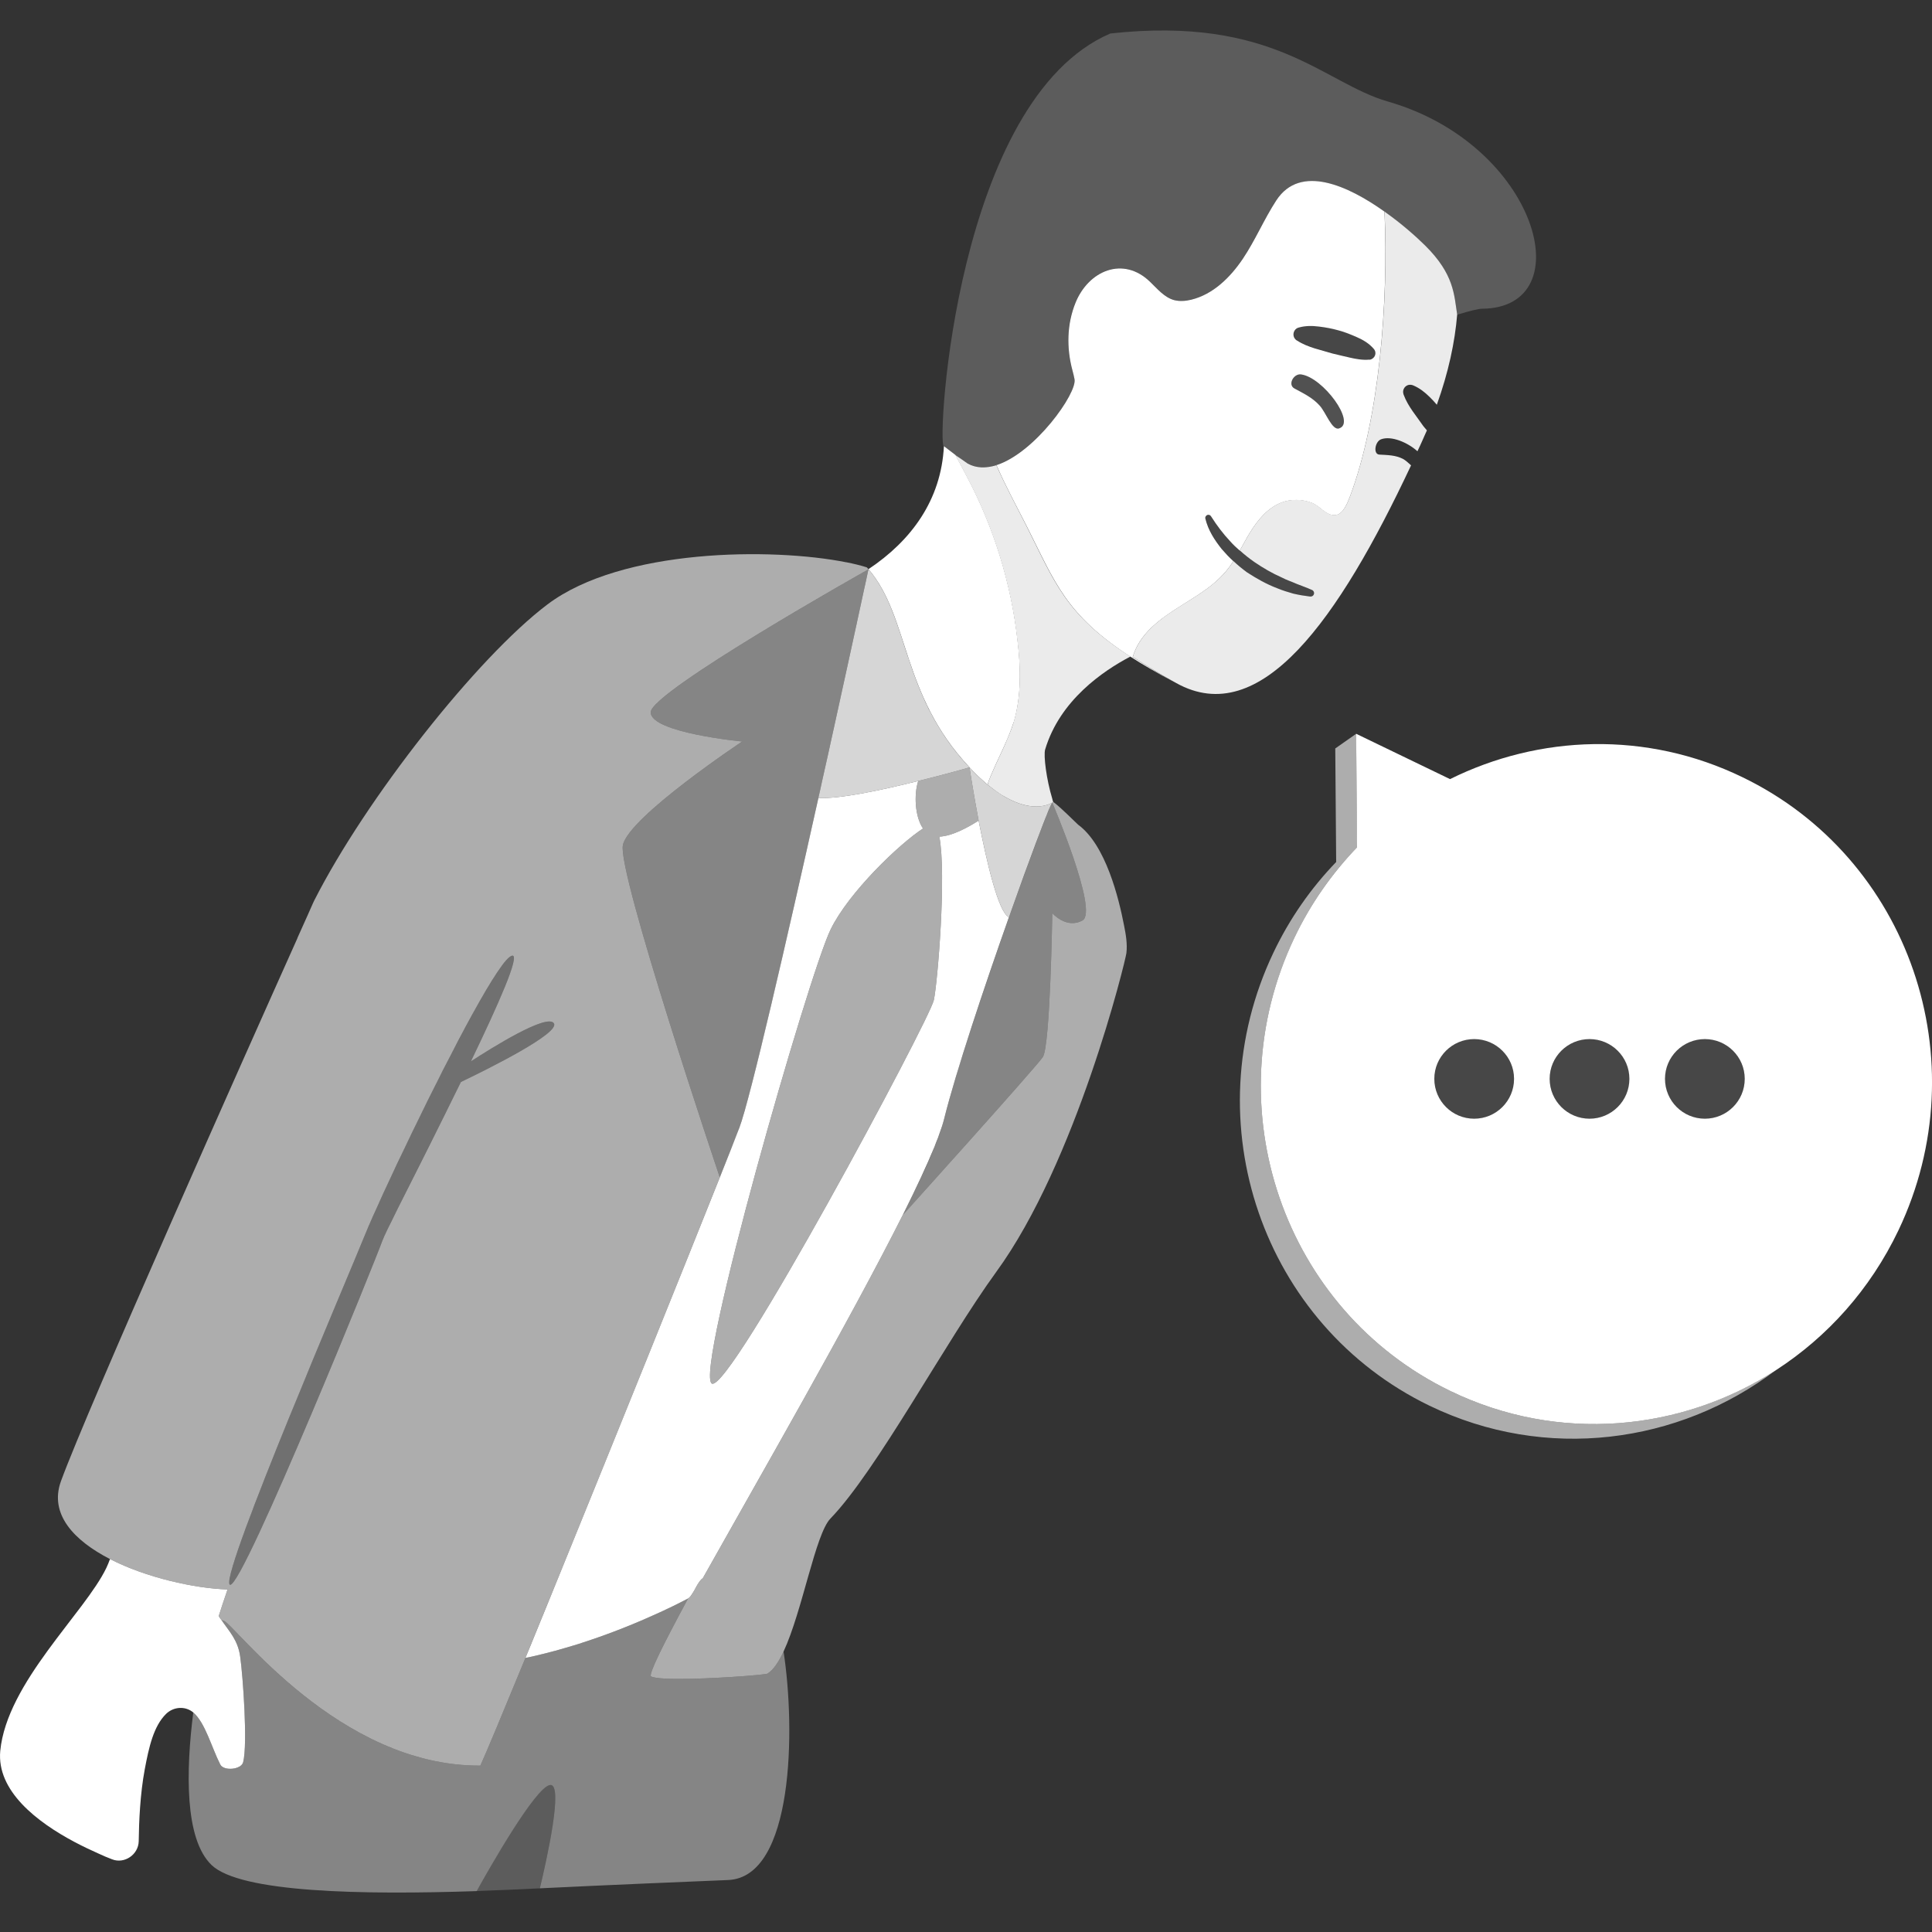 <svg viewBox="0 0 300 300" xmlns="http://www.w3.org/2000/svg"><rect x="0" y="0" width="300" height="300" fill="#333333" stroke="none"/><g fill="#fff"><path d="m 113.05 291.93 c -4.19 .17 -19.35 .8 -29.23 1.29 1.11 -4.61 3.7 -16.23 1.62 -16.05 -2.27 .21 -9.67 13.33 -11.42 16.48 -17.84 .6 -36.7 .24 -41.17 -4.05 -4.21 -4.04 -3.98 -14.65 -2.84 -23.69 1.86 1.59 2.84 5.42 4.19 8.07 .52 1.07 3.28 .82 3.56 -.36 .72 -2.86 -.04 -13.39 -.46 -16.36 -.35 -2.59 -1.67 -3.88 -2.9 -5.69 .1 .02 .22 .06 .32 .08 1.73 .55 17.85 22.65 39.87 22.51 .95 -2.09 3.54 -8.32 7 -16.72 .32 -.06 .64 -.12 .98 -.2 1.19 -.28 2.39 -.56 3.62 -.9 .94 -.27 1.89 -.53 2.87 -.83 .49 -.14 .97 -.3 1.45 -.46 3.42 -1.11 7.01 -2.47 10.73 -4.14 1.05 -.46 2.13 -.96 3.22 -1.49 .78 -.38 1.56 -.78 2.37 -1.2 v .02 c -3.84 7.11 -6.19 11.83 -5.73 12.07 1.33 .71 9.77 .31 14.63 -.06 1.97 -.16 3.34 -.3 3.46 -.38 .9 -.57 1.72 -1.8 2.48 -3.42 1.86 12.05 1.6 35.07 -8.62 35.48 z" opacity=".4"/><path d="m 83.82 293.22 c -3.17 .16 -6.47 .3 -9.8 .42 1.75 -3.14 9.14 -16.27 11.42 -16.47 2.08 -.18 -.51 11.43 -1.63 16.05 z" opacity=".2"/><path d="m 197.74 147.92 c 2.54 -5.34 5.86 -10.05 9.74 -14.07 l -.14 -17.63 3.25 -2.28 .14 17.63 c -3.88 4.02 -7.2 8.73 -9.74 14.07 -12.53 26.32 -1.68 57.82 24.22 70.35 16.82 8.14 35.85 6.27 50.56 -3.25 -15.08 11.46 -35.72 14.28 -53.81 5.53 -25.9 -12.53 -36.75 -44.03 -24.22 -70.35 z" opacity=".6"/><path d="m 270.56 120.68 c -14.9 -7.23 -31.56 -6.56 -45.4 .3 l -14.58 -7.04 .14 17.63 c -3.87 4.03 -7.2 8.73 -9.74 14.07 -12.52 26.32 -1.68 57.82 24.24 70.36 16.81 8.13 35.85 6.26 50.56 -3.25 7.94 -5.14 14.62 -12.5 19.02 -21.73 12.52 -26.32 1.68 -57.82 -24.24 -70.34 z m -41.65 53.03 c -3.41 0 -6.19 -2.76 -6.19 -6.19 0 -3.41 2.78 -6.17 6.19 -6.17 s 6.19 2.76 6.19 6.17 c 0 3.43 -2.78 6.19 -6.19 6.19 z m 17.91 0 c -3.41 0 -6.19 -2.76 -6.19 -6.19 0 -3.41 2.78 -6.17 6.19 -6.17 s 6.19 2.76 6.19 6.17 c 0 3.43 -2.78 6.19 -6.19 6.19 z m 17.91 0 c -3.41 0 -6.19 -2.76 -6.19 -6.19 0 -3.41 2.78 -6.17 6.19 -6.17 s 6.19 2.76 6.19 6.17 c 0 3.43 -2.78 6.19 -6.19 6.19 z"/><path d="m 235.1 167.52 c 0 3.43 -2.78 6.19 -6.19 6.19 s -6.19 -2.76 -6.19 -6.19 c 0 -3.41 2.78 -6.17 6.19 -6.17 s 6.19 2.76 6.19 6.17 z" opacity=".1"/><path d="m 253.01 167.52 c 0 3.43 -2.78 6.19 -6.19 6.19 s -6.19 -2.76 -6.19 -6.19 c 0 -3.41 2.78 -6.17 6.19 -6.17 s 6.19 2.76 6.19 6.17 z" opacity=".1"/><path d="m 270.91 167.52 c 0 3.43 -2.78 6.19 -6.19 6.19 s -6.19 -2.76 -6.19 -6.19 c 0 -3.41 2.78 -6.17 6.19 -6.17 s 6.19 2.76 6.19 6.17 z" opacity=".1"/><path d="m 154.73 72.21 c -.02 .01 -.03 .01 -.04 .01 l .1 .11 c -.02 -.04 -.04 -.08 -.05 -.13 z"/><path d="m 157.39 112.17 c -.38 1.21 -.86 2.35 -1.37 3.5 -.62 1.41 -1.33 2.81 -1.93 4.24 -.1 .22 -.18 .42 -.28 .64 -.08 .18 -.14 .36 -.22 .56 0 0 -.1 .24 -.2 .58 v .02 c 0 .04 -.02 .1 -.04 .14 -.72 -.62 -1.53 -1.35 -2.33 -2.19 -.16 -.16 -.32 -.34 -.48 -.5 v -.02 c -10.65 -11.33 -9.26 -23.21 -15.67 -30.75 v -.02 c 6.63 -4.42 11.27 -10.71 11.7 -19.09 .56 .44 1.17 .9 1.79 1.37 .56 1.07 1.15 2.13 1.69 3.18 4.24 7.96 6.97 16.72 7.96 25.7 .5 4.2 .6 8.56 -.6 12.64 z"/><path d="m 134.86 88.38 v .02 l -.02 -.02 z" opacity=".9"/><path d="m 174.91 147.98 c -.14 1.21 -7.78 32.5 -20.24 49.56 -7.89 10.85 -18.48 30.76 -25.72 38.26 -2.34 2.4 -4.37 14.43 -7.28 20.65 -.76 1.62 -1.58 2.85 -2.48 3.42 -.12 .08 -1.49 .22 -3.46 .38 -4.86 .37 -13.3 .77 -14.63 .06 -.46 -.24 1.89 -4.96 5.73 -12.07 v -.02 c .44 -.22 .87 -1.08 1.3 -1.86 .33 -.58 .67 -1.11 .99 -1.28 8.47 -15.1 22.81 -39.98 31.17 -56.63 l -.02 .12 s 20.51 -22.74 21.66 -24.43 c 1.16 -1.69 1.47 -22.35 1.47 -22.35 s 2.17 2.53 4.7 1.13 c 2.51 -1.41 -4.7 -18.29 -4.7 -18.29 .08 -.06 .12 -.1 .14 -.1 .04 .02 .46 .26 2.19 1.91 .44 .42 1 .96 1.67 1.61 4.3 3.13 6.33 11.43 7.15 15.69 .28 1.39 .52 2.83 .36 4.24 z" opacity=".6"/><path d="m 162.29 116.37 c -.28 .97 .22 4.74 1.09 7.6 .04 .2 .1 .38 .16 .56 -.02 0 -.06 .04 -.14 .1 -.58 .34 -2.79 1.37 -6.45 -.42 -.34 -.18 -.7 -.34 -1.07 -.58 -.02 0 -.04 -.02 -.06 -.02 -.08 -.04 -.16 -.1 -.24 -.14 -.7 -.44 -1.43 -.99 -2.19 -1.59 h -.02 c .04 -.1 .04 -.18 .02 -.18 .1 -.34 .2 -.58 .2 -.58 .08 -.2 .14 -.38 .22 -.56 .1 -.22 .18 -.42 .28 -.64 .6 -1.43 1.31 -2.83 1.93 -4.24 .5 -1.15 .99 -2.29 1.37 -3.5 1.21 -4.08 1.11 -8.44 .6 -12.64 -.99 -8.98 -3.72 -17.74 -7.96 -25.7 -.54 -1.05 -1.13 -2.11 -1.69 -3.18 .64 .42 1.27 .86 1.91 1.31 1.37 .76 2.85 .74 4.42 .28 l .1 .1 c 1.43 3.24 3.08 6.27 4.66 9.4 4.36 8.66 6.01 13.69 16.1 20.2 -4.26 2.23 -10.95 6.79 -13.24 14.43 z" opacity=".9"/><path d="m 215 32.87 c -5.7 -4.06 -13.11 -7.44 -16.82 -1.75 -1.9 2.92 -3.26 6.18 -5.2 9.07 -1.96 2.91 -4.63 5.53 -8.02 6.35 -.87 .21 -1.77 .28 -2.64 .06 -1.52 -.42 -2.59 -1.73 -3.73 -2.83 -4.21 -4.09 -9.59 -1.71 -11.59 3.25 -1.33 3.29 -1.42 6.98 -.47 10.5 .12 .45 .24 .92 .32 1.36 .44 2.14 -6.13 11.43 -12.14 13.35 .01 .04 .05 .07 .07 .11 1.41 3.24 3.08 6.28 4.67 9.42 4.37 8.64 6.01 13.69 16.07 20.2 1.92 1.24 4.14 2.52 6.76 3.92 -2.17 -1.21 -4.29 -2.5 -6.4 -3.87 .26 -.79 .59 -1.56 1.04 -2.28 2.15 -3.4 5.93 -5.22 9.31 -7.48 1.55 -1.03 3 -2.17 4.19 -3.6 .4 -.48 .76 -.98 1.1 -1.51 -.64 -.58 -1.25 -1.23 -1.81 -1.88 -1.12 -1.41 -2.1 -2.91 -2.54 -4.72 -.07 -.26 .1 -.52 .35 -.59 .21 -.05 .43 .04 .52 .22 l .04 .05 c .86 1.36 1.86 2.69 2.97 3.86 .46 .52 .95 .98 1.46 1.42 .52 -.91 1 -1.85 1.56 -2.76 1.21 -1.97 2.77 -3.88 4.93 -4.71 1.5 -.57 3.22 -.51 4.7 .05 1.36 .54 2.25 2.11 3.74 1.89 1.13 -.15 1.79 -1.86 2.14 -2.76 4.61 -12.16 6.03 -30.42 5.4 -44.33 z m -7.05 33.65 c -1.1 .38 -2.04 -2.45 -3.03 -3.54 -1.1 -1.23 -2.49 -1.88 -3.92 -2.66 -1.09 -.59 -.12 -2.34 1.03 -2.18 3.43 .47 8.56 7.49 5.93 8.37 z m 4.71 -10.68 h -.02 c -1.08 .09 -2.04 -.09 -2.98 -.3 -.94 -.22 -1.87 -.43 -2.79 -.66 l -2.77 -.8 c -.9 -.29 -1.82 -.63 -2.71 -1.21 h -.02 c -.53 -.34 -.68 -1.02 -.34 -1.55 .16 -.25 .39 -.4 .64 -.46 1.07 -.3 2.12 -.28 3.15 -.15 1.01 .12 2.03 .31 3.02 .59 .99 .26 1.94 .65 2.89 1.07 s 1.84 .94 2.58 1.79 c .39 .43 .34 1.06 -.08 1.43 -.17 .16 -.39 .25 -.59 .27 z"/><path d="m 218.61 59.8 c .26 -.09 .56 -.06 .8 .03 1.03 .43 1.84 1.08 2.58 1.81 .4 .39 .77 .79 1.12 1.21 1.8 -5.01 2.8 -9.68 3.16 -14.01 -.48 -3.01 -.43 -6.23 -4.99 -10.73 -1.37 -1.35 -3.63 -3.38 -6.29 -5.25 .64 13.91 -.79 32.17 -5.4 44.33 -.35 .9 -1.01 2.61 -2.14 2.76 -1.49 .22 -2.38 -1.35 -3.74 -1.89 -1.48 -.56 -3.2 -.62 -4.7 -.05 -2.15 .83 -3.72 2.74 -4.93 4.71 -.56 .91 -1.04 1.85 -1.56 2.76 .71 .64 1.45 1.23 2.24 1.78 1.35 .93 2.77 1.75 4.28 2.42 .73 .39 1.52 .63 2.29 .98 .76 .31 1.56 .57 2.34 .93 l .04 .01 c .29 .12 .41 .45 .29 .72 -.1 .23 -.34 .34 -.58 .31 -.85 -.1 -1.73 -.25 -2.59 -.45 -.83 -.24 -1.68 -.49 -2.49 -.83 -1.66 -.63 -3.2 -1.5 -4.71 -2.48 -.73 -.54 -1.43 -1.11 -2.1 -1.74 -.34 .53 -.7 1.03 -1.1 1.51 -1.19 1.44 -2.65 2.57 -4.19 3.6 -3.39 2.25 -7.16 4.08 -9.31 7.48 -.45 .72 -.79 1.49 -1.04 2.28 2.11 1.37 4.23 2.66 6.4 3.87 .14 .06 .25 .14 .36 .2 13.08 7.27 25.17 -9.79 36.46 -33.81 -.42 -.39 -.86 -.78 -1.22 -.98 -1.17 -.62 -2.4 -.61 -3.71 -.69 -.98 -.06 -.68 -2.01 .26 -2.37 1.57 -.6 4.11 .46 5.66 1.85 .29 -.62 .59 -1.23 .86 -1.87 .21 -.46 .4 -.93 .61 -1.37 -.18 -.21 -.35 -.42 -.53 -.63 l -1.68 -2.34 c -.55 -.8 -1.05 -1.61 -1.42 -2.61 v -.02 c -.21 -.58 .09 -1.22 .68 -1.43 z" opacity=".9"/><path d="m 150.26 71.95 c 1.35 .76 2.87 .76 4.42 .27 .02 -.01 .03 -.01 .04 -.01 6.01 -1.92 12.58 -11.2 12.14 -13.33 -.09 -.46 -.2 -.91 -.33 -1.37 -.97 -3.53 -.87 -7.22 .46 -10.5 2.01 -4.97 7.38 -7.34 11.58 -3.25 1.14 1.11 2.22 2.41 3.75 2.83 .85 .23 1.77 .15 2.63 -.05 3.39 -.81 6.08 -3.44 8.01 -6.34 1.94 -2.9 3.31 -6.15 5.21 -9.07 3.7 -5.69 11.12 -2.31 16.82 1.75 2.64 1.88 4.92 3.91 6.27 5.25 4.57 4.5 4.53 7.73 5.01 10.72 v .02 c 1.94 -.59 3.29 -.93 3.88 -.93 15.61 -.15 8.61 -25.5 -14.63 -32.17 -10.01 -2.87 -17.68 -13.36 -43.11 -10.57 -23.96 10.3 -26.93 63.26 -25.87 64.1 .56 .44 1.16 .91 1.81 1.37 .61 .44 1.25 .87 1.9 1.29 z" opacity=".2"/><path d="m 201.38 52.84 l .02 .01 c .9 .57 1.81 .91 2.72 1.2 l 2.76 .8 c .92 .25 1.86 .46 2.79 .68 .94 .22 1.9 .38 2.98 .3 h .02 c .22 -.02 .43 -.1 .6 -.26 .42 -.38 .46 -1.02 .08 -1.44 -.75 -.84 -1.65 -1.37 -2.59 -1.79 s -1.91 -.79 -2.9 -1.07 c -.99 -.27 -2.01 -.46 -3.03 -.6 -1.02 -.11 -2.07 -.13 -3.13 .15 -.26 .07 -.5 .23 -.65 .48 -.33 .52 -.18 1.21 .34 1.54 z" opacity=".1"/><path d="m 203.99 92.32 c -.1 .22 -.34 .35 -.57 .32 -.86 -.12 -1.73 -.27 -2.58 -.47 -.85 -.24 -1.7 -.48 -2.51 -.81 -1.65 -.64 -3.2 -1.52 -4.7 -2.49 -.73 -.54 -1.43 -1.12 -2.1 -1.74 -.64 -.59 -1.24 -1.22 -1.81 -1.89 -1.11 -1.4 -2.09 -2.9 -2.54 -4.71 -.07 -.26 .09 -.52 .35 -.59 .21 -.05 .42 .04 .53 .21 l .03 .05 c .85 1.36 1.85 2.7 2.97 3.87 .46 .5 .95 .97 1.45 1.42 .72 .63 1.47 1.23 2.25 1.77 1.34 .93 2.77 1.76 4.28 2.43 .73 .39 1.53 .61 2.28 .98 .77 .3 1.57 .57 2.35 .91 l .04 .02 c .28 .12 .4 .44 .28 .72 z" opacity=".1"/><path d="m 207.95 66.52 c -1.1 .38 -2.04 -2.45 -3.03 -3.54 -1.1 -1.23 -2.49 -1.88 -3.92 -2.66 -1.09 -.59 -.12 -2.34 1.03 -2.18 3.43 .47 8.56 7.49 5.93 8.37 z" opacity=".15"/><path d="m 37.76 273.62 c -.28 1.18 -3.04 1.43 -3.56 .36 -1.35 -2.65 -2.33 -6.48 -4.19 -8.07 l -.01 -.01 c -1.21 -1 -3.01 -.92 -4.2 .22 -1.95 1.91 -2.67 5.15 -3.32 8.6 -.72 3.84 -.9 8.1 -.94 11.18 -.04 2.09 -2.23 3.57 -4.14 2.81 -.68 -.26 -1.41 -.56 -2.17 -.92 -1.15 -.51 -2.37 -1.09 -3.62 -1.75 -5.93 -3.14 -12.15 -7.98 -11.57 -14.17 1.04 -10.63 13.14 -21.44 16.48 -28.42 .2 -.43 .39 -.88 .56 -1.36 5.66 2.9 13.11 4.55 18.25 4.72 -.12 .34 -.23 .68 -.34 1.02 -.15 .42 -.3 .86 -.44 1.3 -.02 .05 -.04 .11 -.05 .16 -.18 .55 -.36 1.1 -.54 1.66 .14 .22 .28 .42 .44 .62 1.23 1.81 2.55 3.1 2.9 5.69 .42 2.97 1.18 13.5 .46 16.36 z"/><path d="m 134.86 88.4 v -.02 c -.1 -.1 -.18 -.18 -.26 -.28 -.9 -.29 -1.97 -.55 -3.16 -.79 q -.02 -.02 -.04 0 c -11.49 -2.29 -34.84 -2.17 -46.4 6.55 -10.91 8.24 -28.19 30.17 -36.21 45.98 0 0 -.06 .14 -.18 .38 -.34 .79 -1.18 2.66 -2.41 5.39 0 .02 -.02 .06 -.02 .08 -8.14 18.15 -32.6 73.03 -36.72 84.32 -1.84 5.11 2.02 9.2 7.62 12.08 5.66 2.9 13.11 4.55 18.25 4.72 -.12 .34 -.23 .68 -.34 1.02 -.15 .42 -.3 .86 -.44 1.3 -.02 .05 -.04 .11 -.05 .16 -.18 .55 -.36 1.1 -.54 1.66 .14 .22 .28 .42 .44 .62 .1 .02 .22 .06 .32 .08 1.73 .55 17.85 22.65 39.87 22.51 .95 -2.09 3.54 -8.32 7 -16.72 1.64 -3.99 3.47 -8.48 5.41 -13.24 8.66 -21.27 19.47 -48.05 24.77 -61.38 -.3 -.89 -15.9 -47.26 -15.05 -51.58 .88 -4.38 18.53 -16.1 18.53 -16.1 s -14.21 -1.34 -14.21 -4.54 33.82 -22.2 33.82 -22.2 z m -63.29 79.61 c -1.63 3.33 -3.33 6.75 -4.92 9.93 -3.72 7.42 -6.88 13.6 -7.26 14.68 -.51 1.44 -5.72 14.4 -11.14 27.19 -5.68 13.41 -11.58 26.65 -12.54 26.27 -.04 -.02 -.07 -.06 -.09 -.12 -.9 -2.66 18.23 -47.22 21.14 -54.42 1.07 -2.63 3.92 -8.88 7.29 -15.82 6.04 -12.48 13.7 -27.21 15.51 -27.33 1.2 -.07 -2.14 7.5 -6.44 16.42 3.18 -2.07 11.73 -7.42 12.87 -5.94 1.15 1.5 -10.35 7.19 -14.42 9.14 z" opacity=".6"/><path d="m 139.19 96.58 c -1.09 -3.05 -2.33 -5.83 -4.33 -8.18 v -.02 c 2.01 2.35 3.25 5.14 4.33 8.2 z"/><path d="m 156.67 142.41 c -3.85 10.89 -8.27 24.09 -10.07 31.35 -.08 .33 -.18 .67 -.3 1.05 -.13 .36 -.25 .76 -.41 1.18 -.14 .43 -.3 .87 -.5 1.33 -.08 .24 -.18 .48 -.28 .74 -1.15 2.82 -2.81 6.35 -4.82 10.39 -8.36 16.66 -22.71 41.54 -31.17 56.63 -.32 .17 -.66 .7 -.99 1.28 -.1 .2 -.21 .4 -.32 .59 -.09 .16 -.18 .31 -.27 .45 -.24 .39 -.47 .7 -.71 .82 -.81 .42 -1.59 .82 -2.37 1.2 -1.09 .53 -2.17 1.03 -3.22 1.49 -3.72 1.67 -7.31 3.03 -10.73 4.14 -.48 .16 -.96 .32 -1.45 .46 -.98 .3 -1.93 .56 -2.87 .83 -1.23 .34 -2.43 .62 -3.62 .9 -.34 .08 -.66 .14 -.98 .2 .28 -.68 .57 -1.38 .86 -2.09 .24 -.59 .48 -1.18 .73 -1.79 .55 -1.33 1.11 -2.71 1.69 -4.13 .42 -1.04 .85 -2.09 1.29 -3.17 .28 -.68 .56 -1.37 .84 -2.06 8.66 -21.27 19.47 -48.06 24.77 -61.37 1.37 -3.44 2.37 -5.97 2.87 -7.3 .06 -.14 .13 -.3 .17 -.42 1.71 -4.53 7.39 -29.29 12.27 -51.2 3.28 .18 10.07 -1.27 15.5 -2.64 -.67 2.07 -.53 5.53 .75 7.38 -3.59 2.31 -11.55 9.9 -14.36 15.7 -3.46 7.15 -21.2 69 -18.43 70.49 2.77 1.5 33.77 -56.42 34.46 -59.53 .59 -2.65 1.99 -19.55 .86 -25.4 1.92 -.06 4.41 -1.4 6.1 -2.49 1.25 6.39 3.06 14.25 4.7 14.99 z"/><path d="m 71.57 168.01 c -5.43 11.1 -11.63 23.07 -12.18 24.61 -1.05 2.95 -21.81 54.2 -23.68 53.46 -1.87 -.73 18.07 -47.18 21.05 -54.54 2.98 -7.37 19.99 -42.97 22.8 -43.15 1.2 -.07 -2.14 7.5 -6.44 16.42 3.18 -2.07 11.73 -7.42 12.87 -5.94 1.15 1.5 -10.35 7.19 -14.42 9.14 z" opacity=".3"/><path d="m 134.86 88.4 c 0 .02 -.02 .04 -.02 .06 -.01 .06 -.03 .15 -.06 .27 -.01 .05 -.02 .1 -.03 .15 -.01 .06 -.03 .12 -.04 .18 -.03 .12 -.06 .27 -.09 .43 -.03 .1 -.05 .21 -.07 .32 -.03 .15 -.07 .3 -.1 .47 -.01 .04 -.02 .08 -.03 .12 -.02 .08 -.03 .16 -.05 .25 -.07 .29 -.14 .6 -.21 .94 -.05 .23 -.1 .48 -.16 .74 -.21 .96 -.45 2.08 -.72 3.33 -.06 .25 -.11 .52 -.17 .78 s -.11 .53 -.17 .8 c -.04 .18 -.08 .35 -.12 .53 -.06 .29 -.13 .58 -.19 .88 -.29 1.33 -.6 2.75 -.93 4.27 -.11 .49 -.22 1 -.33 1.51 -.06 .25 -.11 .51 -.17 .78 -.12 .52 -.23 1.05 -.35 1.59 -.41 1.89 -.85 3.88 -1.3 5.94 -.13 .58 -.26 1.17 -.39 1.76 -.2 .9 -.4 1.81 -.6 2.74 -.12 .52 -.24 1.03 -.35 1.56 -.03 .13 -.06 .26 -.09 .4 -.4 1.82 -.81 3.67 -1.23 5.54 -.09 .41 -.18 .82 -.27 1.23 -.13 .55 -.25 1.1 -.37 1.65 -.03 .14 -.06 .28 -.09 .42 -.16 .69 -.32 1.39 -.47 2.09 -.62 2.78 -1.25 5.57 -1.88 8.32 -.13 .58 -.26 1.16 -.39 1.73 -.34 1.48 -.67 2.95 -1 4.4 -.1 .42 -.2 .84 -.29 1.25 -1.2 5.25 -2.36 10.2 -3.4 14.52 -.13 .51 -.25 1.01 -.36 1.49 -.07 .29 -.14 .58 -.21 .86 -.19 .77 -.37 1.52 -.55 2.23 -.03 .14 -.06 .27 -.1 .4 -.05 .22 -.11 .43 -.16 .65 -.11 .43 -.21 .85 -.32 1.25 -.14 .57 -.29 1.13 -.42 1.66 -.01 .03 -.02 .06 -.02 .09 -.1 .36 -.19 .71 -.28 1.05 -.1 .37 -.19 .73 -.29 1.07 -.08 .29 -.15 .56 -.23 .83 -.04 .14 -.08 .28 -.12 .42 -.27 .96 -.5 1.73 -.7 2.31 -.06 .17 -.11 .32 -.16 .45 -.04 .12 -.11 .28 -.17 .42 -.06 .17 -.13 .35 -.21 .56 -.24 .61 -.54 1.38 -.9 2.3 -.06 .15 -.12 .31 -.19 .47 -.13 .32 -.27 .66 -.4 1.02 -.14 .34 -.28 .7 -.43 1.07 0 .02 0 .03 -.01 .04 -.24 .58 -.48 1.19 -.73 1.83 -.3 -.89 -15.9 -47.26 -15.05 -51.58 .88 -4.38 18.53 -16.1 18.53 -16.1 s -14.21 -1.34 -14.21 -4.54 33.82 -22.2 33.82 -22.2 z" opacity=".4"/><path d="m 126.89 124.74 c .42 -1.87 .83 -3.72 1.23 -5.54 -.34 1.55 -.69 3.12 -1.04 4.71 -.06 .28 -.12 .55 -.19 .83 z"/><path d="m 168.1 142.92 c -2.53 1.4 -4.7 -1.13 -4.7 -1.13 s -.31 20.66 -1.47 22.35 c -1.15 1.69 -21.66 24.43 -21.66 24.43 l .02 -.12 c .88 -1.76 1.68 -3.42 2.42 -4.97 .66 -1.37 1.24 -2.66 1.76 -3.85 .02 -.06 .06 -.1 .06 -.16 .04 -.11 .09 -.21 .13 -.32 .15 -.37 .31 -.74 .45 -1.09 .05 -.13 .1 -.26 .15 -.38 .14 -.36 .28 -.71 .4 -1.04 .04 -.11 .08 -.21 .12 -.32 .1 -.28 .2 -.54 .28 -.79 s .16 -.49 .24 -.72 c .12 -.38 .22 -.72 .3 -1.05 .43 -1.72 1 -3.77 1.68 -6.05 .13 -.43 .26 -.86 .39 -1.31 .14 -.44 .28 -.89 .41 -1.34 .24 -.77 .49 -1.55 .74 -2.35 .64 -2 1.32 -4.1 2.03 -6.23 .14 -.43 .29 -.86 .43 -1.29 .9 -2.69 1.83 -5.41 2.75 -8.07 .31 -.89 .61 -1.77 .92 -2.64 .25 -.7 .49 -1.39 .73 -2.07 .31 -.88 .62 -1.75 .93 -2.59 .1 -.29 .2 -.57 .3 -.84 .1 -.28 .2 -.56 .3 -.83 .09 -.27 .19 -.54 .29 -.81 .19 -.54 .38 -1.06 .57 -1.58 .19 -.51 .37 -1.01 .55 -1.5 .63 -1.71 1.2 -3.26 1.7 -4.58 .12 -.32 .24 -.63 .35 -.92 .56 -1.46 1.01 -2.59 1.31 -3.29 .06 -.15 .12 -.28 .17 -.38 .03 -.07 .06 -.14 .09 -.19 .05 -.11 .09 -.19 .12 -.23 l .04 -.04 s 7.21 16.88 4.7 18.29 z" opacity=".4"/><path d="m 150.54 119.16 s -3.54 1.03 -7.96 2.11 c -5.43 1.37 -12.22 2.82 -15.5 2.64 .02 -.08 .04 -.17 .05 -.25 .17 -.71 .32 -1.42 .47 -2.12 .18 -.78 .35 -1.56 .52 -2.34 .03 -.14 .06 -.27 .09 -.4 .12 -.52 .23 -1.04 .35 -1.56 .2 -.93 .4 -1.84 .6 -2.74 .13 -.59 .26 -1.18 .39 -1.76 .45 -2.06 .89 -4.05 1.3 -5.94 .12 -.54 .23 -1.07 .35 -1.59 .06 -.27 .11 -.53 .17 -.78 .11 -.51 .22 -1.02 .33 -1.51 .33 -1.52 .64 -2.94 .93 -4.27 .07 -.3 .13 -.59 .19 -.88 .04 -.18 .08 -.36 .12 -.53 .06 -.27 .12 -.54 .17 -.8 .06 -.26 .11 -.53 .17 -.78 .27 -1.25 .51 -2.37 .72 -3.33 .06 -.26 .12 -.51 .16 -.74 .07 -.34 .14 -.65 .21 -.94 .02 -.09 .04 -.17 .05 -.25 .01 -.04 .02 -.08 .03 -.12 .04 -.17 .07 -.32 .1 -.47 .02 -.11 .04 -.22 .07 -.32 .04 -.16 .07 -.3 .09 -.43 .01 -.06 .03 -.12 .04 -.18 .01 -.05 .02 -.1 .03 -.15 .03 -.12 .05 -.21 .06 -.27 0 -.02 .02 -.04 .02 -.06 2 2.35 3.24 5.13 4.33 8.18 .46 1.29 .89 2.62 1.33 3.99 .13 .39 .26 .78 .39 1.18 .26 .79 .53 1.59 .82 2.41 .15 .4 .29 .81 .45 1.22 .13 .35 .27 .69 .4 1.04 .14 .34 .28 .69 .43 1.04 s .3 .7 .46 1.05 c .15 .35 .31 .7 .49 1.05 .15 .34 .32 .67 .51 1.01 .02 .03 .03 .06 .05 .1 .35 .69 .73 1.38 1.16 2.07 1.27 2.14 2.85 4.29 4.86 6.42 z" opacity=".8"/><path d="m 145.68 112.74 c -.43 -.69 -.81 -1.38 -1.16 -2.07 .36 .69 .75 1.38 1.16 2.07 z"/><path d="m 150.54 119.14 v .02 c -2.01 -2.13 -3.59 -4.28 -4.86 -6.42 1.29 2.13 2.86 4.28 4.86 6.4 z"/><path d="m 163.4 124.63 l -.04 .04 c -.09 .13 -.28 .55 -.56 1.21 -.04 .11 -.09 .23 -.14 .35 -.02 .05 -.04 .11 -.06 .16 -.09 .2 -.17 .42 -.27 .66 -.11 .29 -.24 .62 -.38 .97 -.13 .34 -.27 .71 -.42 1.1 -.22 .58 -.46 1.22 -.72 1.9 -1.08 2.87 -2.41 6.52 -3.82 10.51 -.1 .29 -.21 .59 -.31 .88 h -.02 c -1.64 -.74 -3.45 -8.6 -4.7 -14.99 -.78 -4.16 -1.34 -7.69 -1.4 -8.2 l -.02 -.06 c .16 .16 .32 .35 .48 .51 .8 .84 1.61 1.56 2.33 2.19 l .02 .02 h .02 c .76 .6 1.49 1.14 2.19 1.58 .08 .04 .16 .1 .24 .15 .02 0 .04 .02 .06 .02 .36 .24 .72 .4 1.07 .58 3.65 1.79 5.86 .76 6.45 .42 z" opacity=".8"/><path d="m 153.39 121.72 c .02 .02 .02 .08 -.02 .16 l -.02 -.02 c .02 -.04 .04 -.1 .04 -.14 z"/><path d="m 145.86 129.91 c 1.13 5.85 -.27 22.75 -.86 25.4 -.69 3.11 -31.69 61.03 -34.46 59.53 -2.77 -1.49 14.97 -63.34 18.43 -70.49 2.81 -5.8 10.77 -13.39 14.36 -15.7 -1.28 -1.85 -1.42 -5.31 -.75 -7.38 4.42 -1.08 7.96 -2.11 7.96 -2.11 l .02 .06 c .06 .51 .62 4.04 1.4 8.2 -1.69 1.09 -4.18 2.43 -6.1 2.49 z" opacity=".6"/></g></svg>
